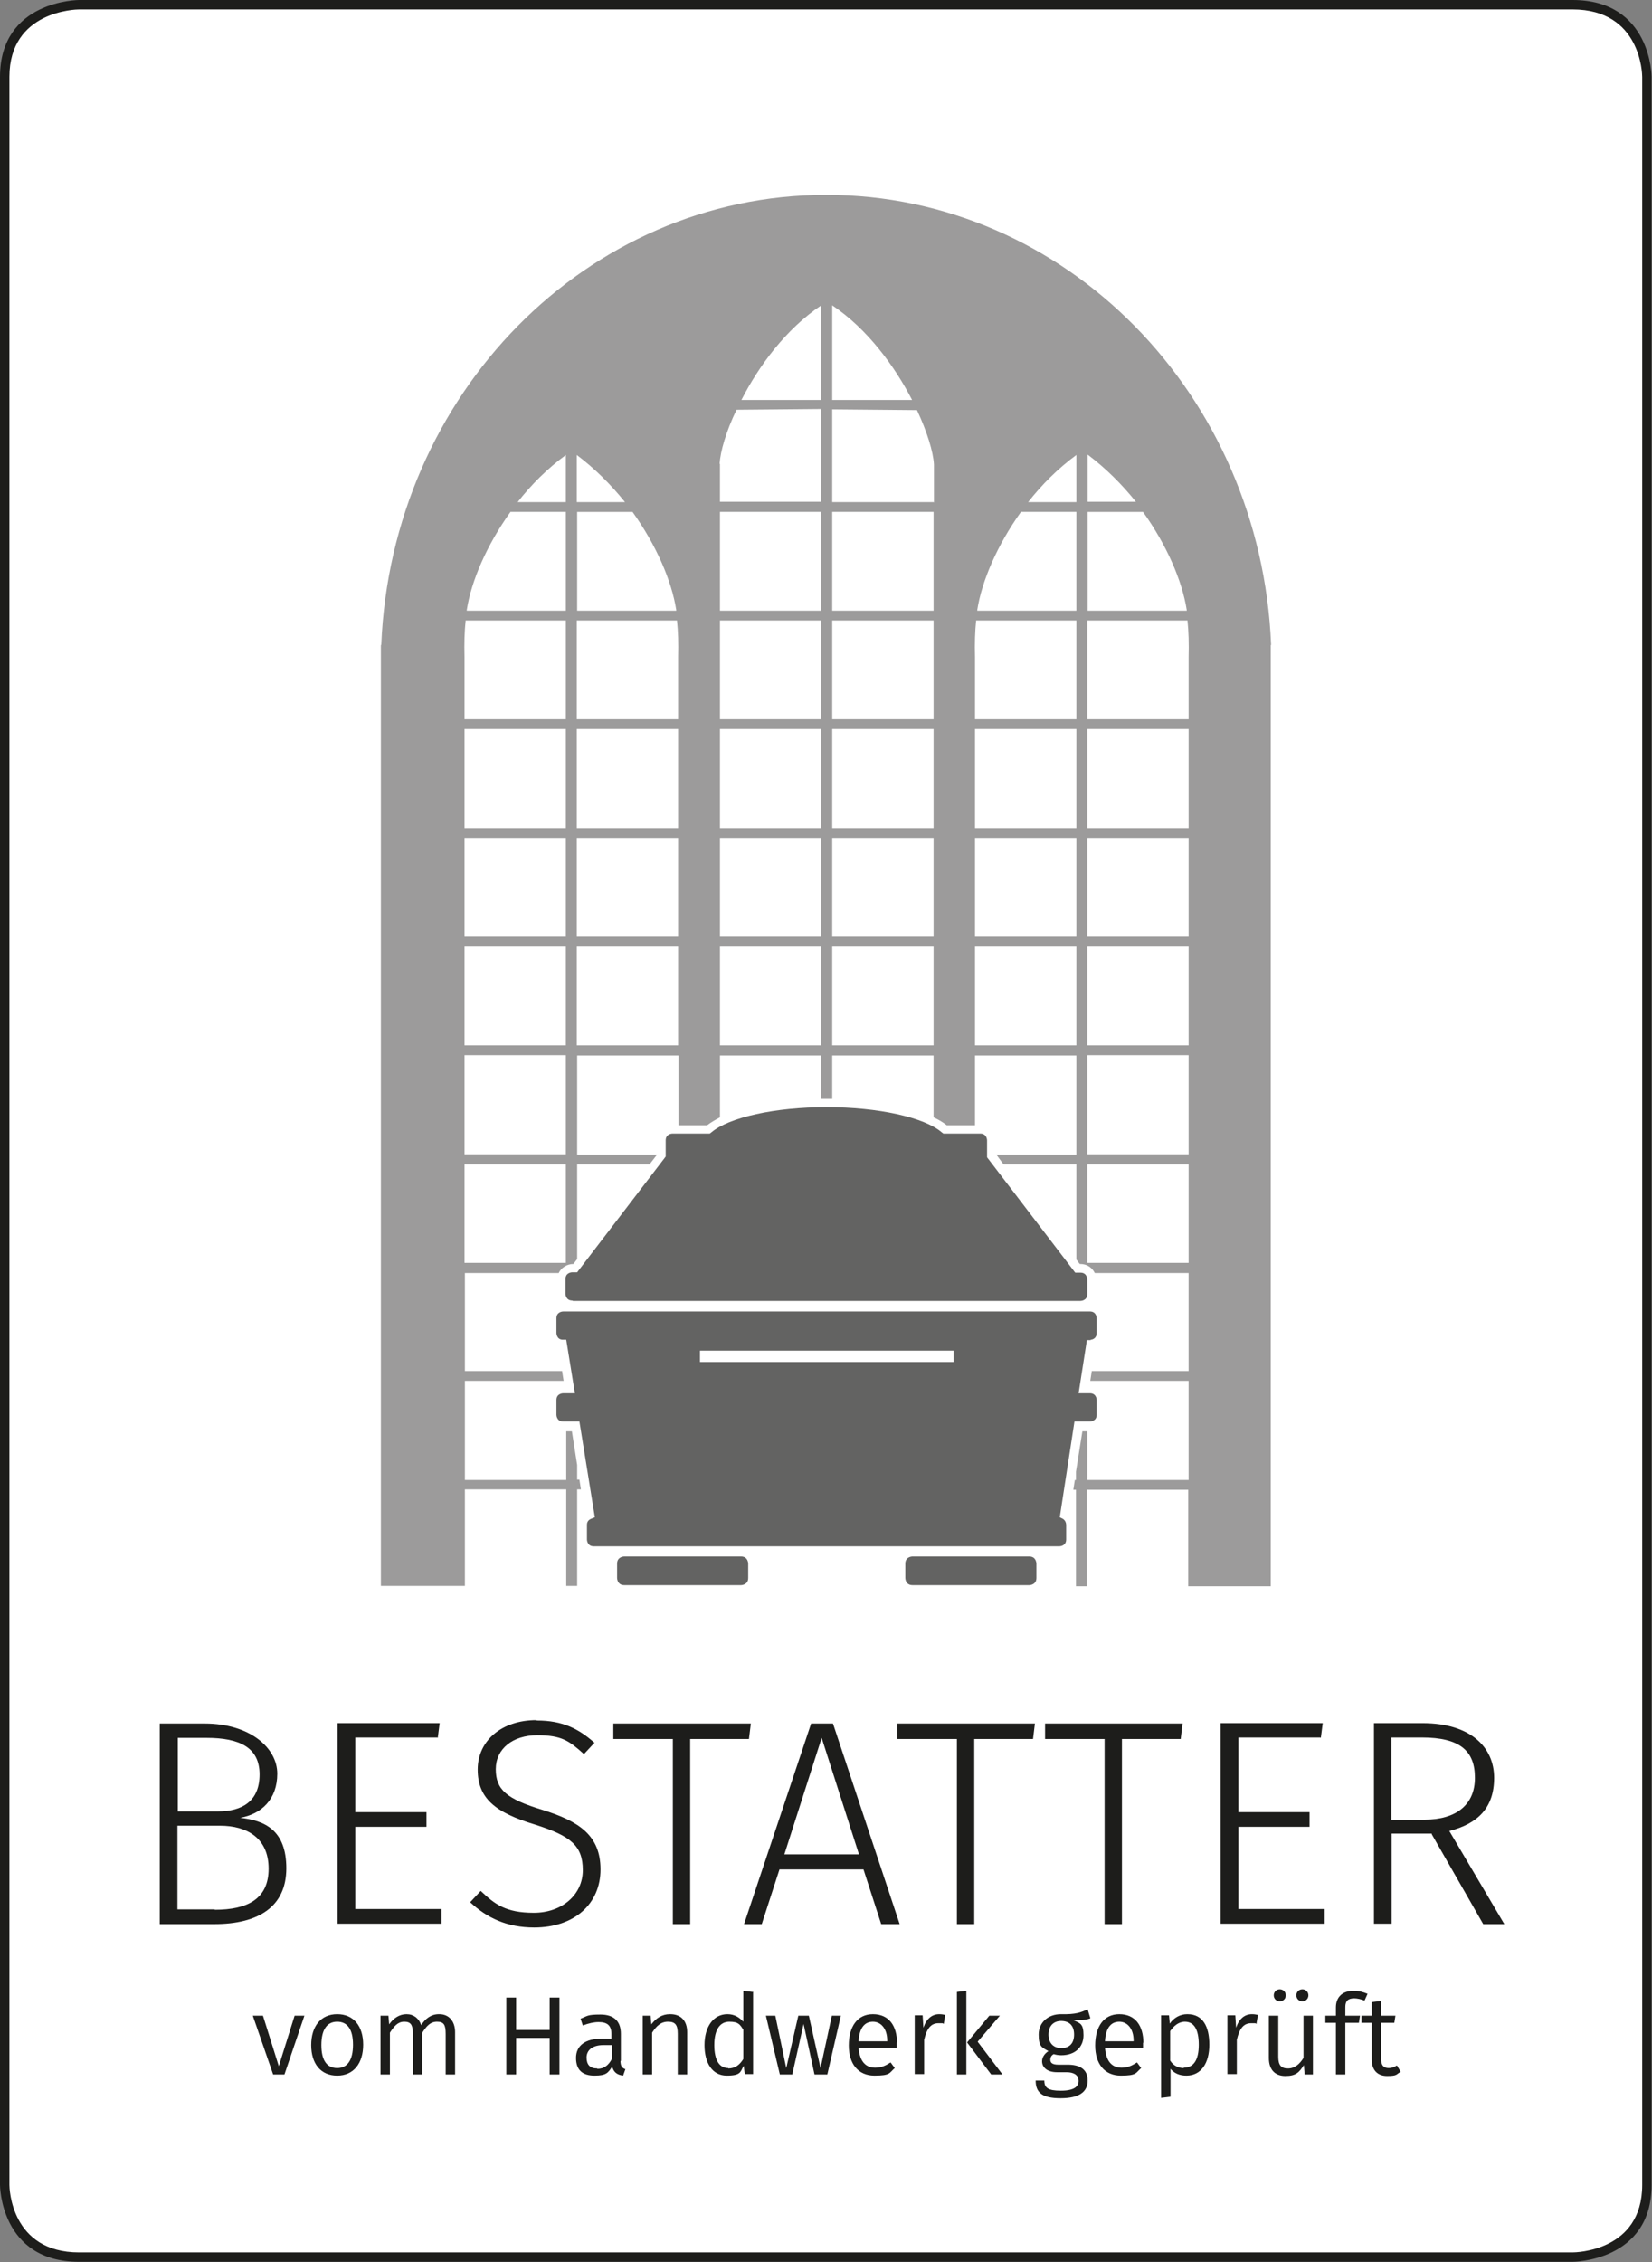 <?xml version="1.0" encoding="UTF-8"?>
<svg id="Ebene_1" xmlns="http://www.w3.org/2000/svg" width="438.5" height="600.1" xmlns:xlink="http://www.w3.org/1999/xlink" version="1.1" viewBox="0 0 438.5 600.1">
  <rect x="0" y="0" width="438.5" height="600.1" fill="#808080" stroke="none"/>
  <!-- Generator: Adobe Illustrator 29.2.0, SVG Export Plug-In . SVG Version: 2.1.0 Build 108)  -->
  <defs>
    <style>
      .st0 {
        fill: none;
      }

      .st1 {
        fill: #9c9b9b;
      }

      .st2 {
        fill: #1d1d1b;
      }

      .st3 {
        fill: #636362;
      }

      .st4 {
        fill: #fff;
      }

      .st5 {
        clip-path: url(#clippath);
      }
    </style>
    <clipPath id="clippath">
      <rect class="st0" width="438.5" height="600.1"/>
    </clipPath>
  </defs>
  <g class="st5">
    <path class="st4" d="M21,598.8c-19.6,0-19.8-18.4-19.8-19.2V20.4C1.2,1.5,20.2,1.2,21,1.2h396.4c19.6,0,19.8,18.4,19.8,19.2v559.2c0,18.9-19,19.2-19.8,19.2h0H21Z"/>
    <path class="st2" d="M417.4,2.5c18.2,0,18.5,17.2,18.5,17.9v559.2c0,17.7-17.8,17.9-18.5,17.9H21c-18.2,0-18.5-17.2-18.5-17.9V20.4C2.5,2.8,20.3,2.5,21,2.5h396.4M417.4,0H21S0,0,0,20.4v559.2s0,20.4,21,20.4h396.4s21,0,21-20.4V20.4s0-20.4-21-20.4"/>
    <path class="st3" d="M165.7,412.9s-1.9,0-1.9,1.9v3.8s0,1.9,1.9,1.9h31s1.9,0,1.9-1.9v-3.8s0-1.9-1.9-1.9h-31Z"/>
    <path class="st3" d="M242.2,412.9s-1.9,0-1.9,1.9v3.8s0,1.9,1.9,1.9h31s1.9,0,1.9-1.9v-3.8s0-1.9-1.9-1.9h-31Z"/>
    <path class="st3" d="M289.5,355.4c.4,0,1.6-.3,1.6-1.8v-3.9c0,0,0-1.8-1.8-1.8h-139.8c0,0-1.8,0-1.8,1.8v3.9c0,0,0,1.7,1.6,1.8h1c0,0,2.3,14.2,2.3,14.2h-3.1c0,0-1.8,0-1.8,1.8v3.9c0,0,0,1.8,1.8,1.8h4.3l4.1,25.4-1,.4c-.7.3-1.1.8-1.1,1.6v3.9c0,0,0,1.8,1.8,1.8h123.6c0,0,1.8,0,1.8-1.8v-3.9c0-.4-.2-1.2-.9-1.6l-.8-.4,3.9-25.4h4.1c0,0,1.8,0,1.8-1.8v-3.9c0,0,0-1.8-1.8-1.8h-3l2.2-14.1h1ZM253.1,361.3h-67.3v-3h67.3v3Z"/>
    <path class="st3" d="M152.1,345.1h134.7c0,0,1.8,0,1.8-1.8v-3.9c0,0,0-1.8-1.8-1.8h-1.4l-23.4-30.6v-.6s0-3.9,0-3.9c0,0,0-1.8-1.8-1.8h-9.8l-.4-.3c-4.6-4-16.9-6.7-30.6-6.7s-25.9,2.7-30.6,6.7l-.4.3h-9.9c0,0-1.8,0-1.8,1.8v4.3s-.3.4-.3.4l-23.2,30.3h-1.3c0,0-1.8,0-1.8,1.8v3.9c0,0,0,1.8,1.8,1.8"/>
    <path class="st1" d="M337.4,171.1c-2.7-66.4-54.5-119.4-118.1-119.4s-115.4,53-118.1,119.4h-.1v249.6h22.3v-25.6h26.9v25.6h2.9v-25.6h1l-.4-2.6h-.6v-3.9l-1.4-8.9h-1.5v12.9h-26.9v-26.3h26.2l-.4-2.6h-25.8v-26h24.9c.7-1.5,2.3-2.4,3.9-2.4h0l1-1.3v-25.1h19.2l2-2.6h0s-21.2,0-21.2,0v-26.3h26.9v18.5h7.6c.9-.7,2.1-1.4,3.4-2.1v-16.4h26.9v11.5c.5,0,1,0,1.5,0s1,0,1.4,0v-11.5h26.9v16.4c1.3.6,2.5,1.3,3.5,2.1h7.5v-18.5h26.9v26.3h-21.2c0,.1,1.9,2.6,1.9,2.6h19.3v25.2l.9,1.2h.1c1.9,0,3.2,1,3.9,2.4h24.9v26h-25.7l-.4,2.6h26.1v26.3h-26.9v-12.9h-1.3l-1.7,10.7v2.2h-.3l-.4,2.6h.7v25.6h2.9v-25.6h26.9v25.6h21.9v-249.6h-.1ZM123.9,161.8c1.2-7.7,5.3-17.2,11.6-26h14.7v26.2h-26.3c0,0,0-.2,0-.2M123.6,164.6h26.6v26.2h-26.9v-16.5c-.1-3.7,0-6.8.3-9.7M150.2,219.7h-26.9v-26.3h26.9v26.3ZM150.2,248.5h-26.9v-26.2h26.9v26.2ZM123.3,251.1h26.9v26.2h-26.9v-26.2ZM150.2,335h-26.9v-26.1h26.9v26.1ZM150.2,306.2h-26.9v-26.3h26.9v26.3ZM150.2,133.2h-12.8c3.6-4.6,7.9-8.9,12.8-12.5v12.5ZM179.5,161.8c0,0,0,.2,0,.2h-26.3v-26.2h14.7c6.3,8.8,10.4,18.3,11.6,26M153.1,133.2v-12.5c4.8,3.6,9.1,7.9,12.8,12.5h-12.8ZM180,277.3h-26.9v-26.2h26.9v26.2ZM180,248.5h-26.9v-26.2h26.9v26.2ZM180,219.7h-26.9v-26.3h26.9v26.3ZM180,174.3v16.5h-26.9v-26.2h26.6c.3,2.9.4,6.1.3,9.7M191,123.1c.2-3.3,1.7-8.6,4.5-14.4l22.5-.2v24.6h-26.9v-10.1ZM218,277.3h-26.9v-26.2h26.9v26.2ZM218,248.5h-26.9v-26.2h26.9v26.2ZM218,219.7h-26.9v-26.3h26.9v26.3ZM218,190.8h-26.9v-26.2h26.9v26.2ZM218,162h-26.9v-26.2h26.9v26.2ZM218,106.1h-21.2c4.6-9,11.8-18.8,21.2-25.1v25.1ZM220.9,81c9.4,6.3,16.6,16.2,21.2,25.1h-21.2v-25.1ZM247.8,277.3h-26.9v-26.2h26.9v26.2ZM247.8,248.5h-26.9v-26.2h26.9v26.2ZM247.8,219.7h-26.9v-26.3h26.9v26.3ZM247.8,190.8h-26.9v-26.2h26.9v26.2ZM247.8,162h-26.9v-26.2h26.9v26.2ZM247.8,133.2h-26.9v-24.6l22.5.2c2.7,5.8,4.3,11,4.5,14.4v10.1ZM285.7,277.3h-26.9v-26.2s26.9,0,26.9,0v26.2ZM285.7,248.5h-26.9v-26.2h26.9v26.2ZM285.7,219.7h-26.9v-26.3h26.9v26.3ZM285.7,190.8h-26.9v-16.5c-.1-3.7,0-6.8.3-9.7h26.6v26.2ZM285.7,162h-26.3c0,0,0-.2,0-.2,1.2-7.7,5.3-17.2,11.6-26h14.7v26.2ZM285.7,133.2h-12.8c3.6-4.6,7.9-8.9,12.8-12.5v12.5ZM315,161.8c0,0,0,.2,0,.2h-26.3v-26.2h14.7c6.3,8.8,10.4,18.3,11.6,26M288.7,120.6c4.8,3.6,9.1,7.9,12.8,12.5h-12.8v-12.5ZM315.5,335h-26.9v-26.1h26.9v26.1ZM315.5,306.2h-26.9v-26.3h26.9v26.3ZM315.5,277.3h-26.9v-26.2h26.9v26.2ZM315.5,248.5h-26.9v-26.2h26.9v26.2ZM315.5,219.7h-26.9v-26.3h26.9v26.3ZM315.5,174.3v16.5h-26.9v-26.2h26.6c.3,2.9.4,6.1.3,9.7"/>
    <path class="st2" d="M371.8,549.6l-1-1.7c-.8.5-1.4.7-2.2.7-1.4,0-2-.8-2-2.4v-9.6h3.5l.3-1.9h-3.8v-3.9l-2.5.3v3.6h-2.7v1.9h2.7v9.7c0,2.8,1.5,4.4,4.1,4.4s2.4-.4,3.4-1M359.4,530.1c.8,0,1.8.2,2.8.6l.8-1.8c-1.2-.5-2.3-.8-3.7-.8-3.1,0-4.7,1.8-4.7,4.4v2.2h-2.8v1.9h2.8v13.7h2.5v-13.7h3.6l.3-1.9h-3.9v-2.3c0-1.6.7-2.3,2.4-2.3M348.5,550.3v-15.6h-2.5v11.2c-1,1.6-2.3,2.8-4.1,2.8s-2.6-.8-2.6-3.1v-10.9h-2.5v11.2c0,3.1,1.6,4.8,4.4,4.8s3.7-1,4.9-2.9l.2,2.5h2.1ZM345.7,527.7c-.9,0-1.6.7-1.6,1.6s.7,1.6,1.6,1.6,1.6-.7,1.6-1.6-.7-1.6-1.6-1.6M339.7,527.7c-.9,0-1.6.7-1.6,1.6s.7,1.6,1.6,1.6,1.6-.7,1.6-1.6-.7-1.6-1.6-1.6M332.3,534.3c-1.9,0-3.4,1.2-4.2,3.6l-.2-3.3h-2.1v15.6h2.5v-9.1c.7-3,1.8-4.4,3.8-4.4s.9,0,1.4.2l.4-2.4c-.4-.1-1-.2-1.5-.2M314.2,548.6c-1.5,0-2.8-.7-3.6-2v-7.8c.9-1.3,2.2-2.5,3.9-2.5,2.4,0,3.7,2,3.7,6.1s-1.4,6.1-4,6.1M315.1,534.3c-1.8,0-3.5.9-4.6,2.5l-.2-2.2h-2.1v21.9l2.5-.3v-7.4c1,1.2,2.4,1.8,4.2,1.8,4,0,6.1-3.4,6.1-8.2s-1.7-8.1-5.8-8.1M301,541.5h-7.7c.2-3.7,1.7-5.2,3.8-5.2s3.8,1.8,3.8,5v.2ZM303.5,542c0-4.7-2.2-7.7-6.4-7.7s-6.4,3.4-6.4,8.3,2.5,8,6.8,8,3.9-.7,5.4-2l-1.1-1.5c-1.4.9-2.5,1.4-4.1,1.4-2.4,0-4.1-1.5-4.4-5.3h10.1c0-.3,0-.8,0-1.4M281.6,536.1c2.3,0,3.5,1.3,3.5,3.6s-1.2,3.6-3.4,3.6-3.4-1.5-3.4-3.6,1.2-3.6,3.4-3.6M289.4,535.3l-.7-2.3c-1.7.8-3.1,1.4-7.1,1.3-3.4,0-5.9,2.2-5.9,5.4s.8,3.4,2.6,4.4c-1.1.7-1.7,1.7-1.7,2.7,0,1.5,1.2,2.9,4,2.9h2.5c2,0,3.2.8,3.2,2.3s-1.2,2.6-4.7,2.6-4.4-.8-4.4-2.7h-2.3c0,3.1,1.6,4.7,6.6,4.7s7.2-1.7,7.2-4.7-2.1-4.2-5.3-4.2h-2.5c-1.7,0-2.1-.6-2.1-1.3s.3-1.2.9-1.5c.6.2,1.3.3,2,.3,3.7,0,5.9-2.2,5.9-5.3s-.9-3.2-2.7-4c1.8,0,3.3,0,4.5-.5M259.5,541.6l5.9-6.9h-2.8l-5.9,7.1,6.4,8.5h3l-6.6-8.7ZM256.5,550.3v-22.2l-2.5.3v21.9h2.5ZM249.3,534.3c-1.9,0-3.4,1.2-4.2,3.6l-.2-3.3h-2.1v15.6h2.5v-9.1c.7-3,1.8-4.4,3.8-4.4s.9,0,1.4.2l.4-2.4c-.4-.1-1-.2-1.5-.2M235.6,541.5h-7.7c.2-3.7,1.7-5.2,3.8-5.2s3.8,1.8,3.8,5v.2ZM238.1,542c0-4.7-2.2-7.7-6.4-7.7s-6.4,3.4-6.4,8.3,2.5,8,6.8,8,3.9-.7,5.4-2l-1.1-1.5c-1.4.9-2.5,1.4-4.1,1.4-2.4,0-4.1-1.5-4.4-5.3h10.1c0-.3,0-.8,0-1.4M219.6,550.3l3.6-15.6h-2.4l-3,13.9-3.1-13.9h-2.8l-3.2,13.9-2.9-13.9h-2.5l3.7,15.6h3.3l3-13.4,2.9,13.4h3.4ZM193.3,548.6c-2.3,0-3.7-2-3.7-6.1s1.5-6.2,4-6.2,2.8.8,3.7,2.1v7.8c-1,1.6-2.2,2.5-4,2.5M199.8,528.4l-2.5-.3v8.2c-1-1.1-2.3-2-4.2-2-3.8,0-6.1,3.4-6.1,8.2s2.1,8.1,5.9,8.1,3.6-1,4.5-2.6l.3,2.2h2.2v-21.9ZM177.8,534.3c-2.1,0-3.7,1.1-4.9,2.7l-.2-2.3h-2.1v15.6h2.5v-11.1c1.1-1.7,2.3-2.9,4.2-2.9s2.6.8,2.6,3.2v10.8h2.5v-11.2c0-3-1.6-4.8-4.5-4.8M158.5,548.7c-1.9,0-2.8-1-2.8-2.9s1.5-3.3,4.5-3.3h2.2v3.7c-.9,1.7-2.1,2.6-3.8,2.6M164.8,546.7v-7.2c0-3.2-1.7-5.1-5.4-5.1s-3.4.4-5.3,1.1l.6,1.8c1.6-.6,3-.9,4.2-.9,2.3,0,3.4.9,3.4,3.2v1.2h-2.6c-4.3,0-6.8,1.8-6.8,5.1s1.8,4.7,4.9,4.7,3.6-.7,4.7-2.4c.4,1.6,1.4,2.2,2.9,2.4l.6-1.7c-.8-.3-1.3-.7-1.3-2.2M145.9,540.6v9.7h2.6v-20.4h-2.6v8.6h-8.9v-8.6h-2.6v20.4h2.6v-9.7h8.9ZM116.5,534.3c-2.1,0-3.6,1.2-4.7,2.9-.6-1.8-2-2.9-3.9-2.9s-3.5,1.1-4.6,2.7l-.2-2.3h-2.1v15.6h2.5v-11.1c1.1-1.7,2.1-2.9,3.8-2.9s2.3.8,2.3,3.2v10.8h2.5v-11.1c1.1-1.7,2.1-2.9,3.9-2.9s2.3.8,2.3,3.2v10.8h2.5v-11.2c0-2.9-1.6-4.8-4.2-4.8M89.5,536.3c2.7,0,4.2,2,4.2,6.1s-1.5,6.2-4.2,6.2-4.2-2-4.2-6.1,1.5-6.2,4.2-6.2M89.5,534.3c-4.4,0-6.9,3.3-6.9,8.2s2.5,8.1,6.9,8.1,6.9-3.3,6.9-8.2-2.5-8.1-6.9-8.1M75.5,550.3l5.3-15.6h-2.6l-4.2,13.4-4.2-13.4h-2.7l5.4,15.6h3Z"/>
    <path class="st2" d="M378.2,482.7h-8.9v-21.8h8.1c10.2,0,14.1,3.6,14.1,10.7s-4.9,11.1-13.4,11.1M380,486.5l13.7,23.9h5.6l-14.6-24.7c7.5-1.9,11.9-6.1,11.9-14.1s-6.1-14.5-19-14.5h-12.9v53.2h4.7v-23.9h10.7ZM350.6,461l.5-3.9h-27.1v53.2h27.6v-3.9h-22.9v-21.8h18.9v-3.9h-18.9v-19.8h21.8ZM313.4,461.3l.5-4.1h-36.5v4.1h15.8v49.1h4.6v-49.1h15.6ZM274.2,461.3l.5-4.1h-36.5v4.1h15.8v49.1h4.6v-49.1h15.6ZM228,491.9h-19.8l9.9-30.9,9.9,30.9ZM229.2,495.9l4.7,14.5h4.9l-17.7-53.2h-5.8l-17.8,53.2h4.7l4.7-14.5h22.4ZM198.8,461.3l.5-4.1h-36.5v4.1h15.8v49.1h4.6v-49.1h15.6ZM142.4,456.3c-9.3,0-15.6,5.5-15.6,13.1s4.6,11.4,15.2,14.6c9.5,3,12.7,5.6,12.7,12.1s-5.5,11.3-13,11.3-10.4-2.3-14.1-5.8l-2.8,3c4.4,4.1,9.7,6.7,17,6.7,10.7,0,17.6-6.3,17.6-15.4s-5.8-12.8-15.4-15.8c-9.6-2.9-12.4-5.4-12.4-10.8s4.5-9,11-9,8.5,1.5,12.4,5l2.8-3c-4.2-3.7-8.4-5.9-15.3-5.9M116.2,461l.5-3.9h-27.1v53.2h27.6v-3.9h-22.9v-21.8h18.9v-3.9h-18.9v-19.8h21.8ZM57,506.5h-9.9v-22.2h11.3c7.2,0,12.9,3.3,12.9,11.4s-5.7,10.9-14.3,10.9M47.1,461h7.7c8.9,0,14.1,2.6,14.1,9.7s-4.6,9.8-11,9.8h-10.7v-19.5ZM63.8,482.2c5.6-1,9.8-4.9,9.8-11.7s-7.2-13.3-19.3-13.3h-11.9v53.2h14.5c11.7,0,19.1-4.6,19.1-14.8s-5.8-12.7-12.3-13.4"/>
  </g>
</svg>